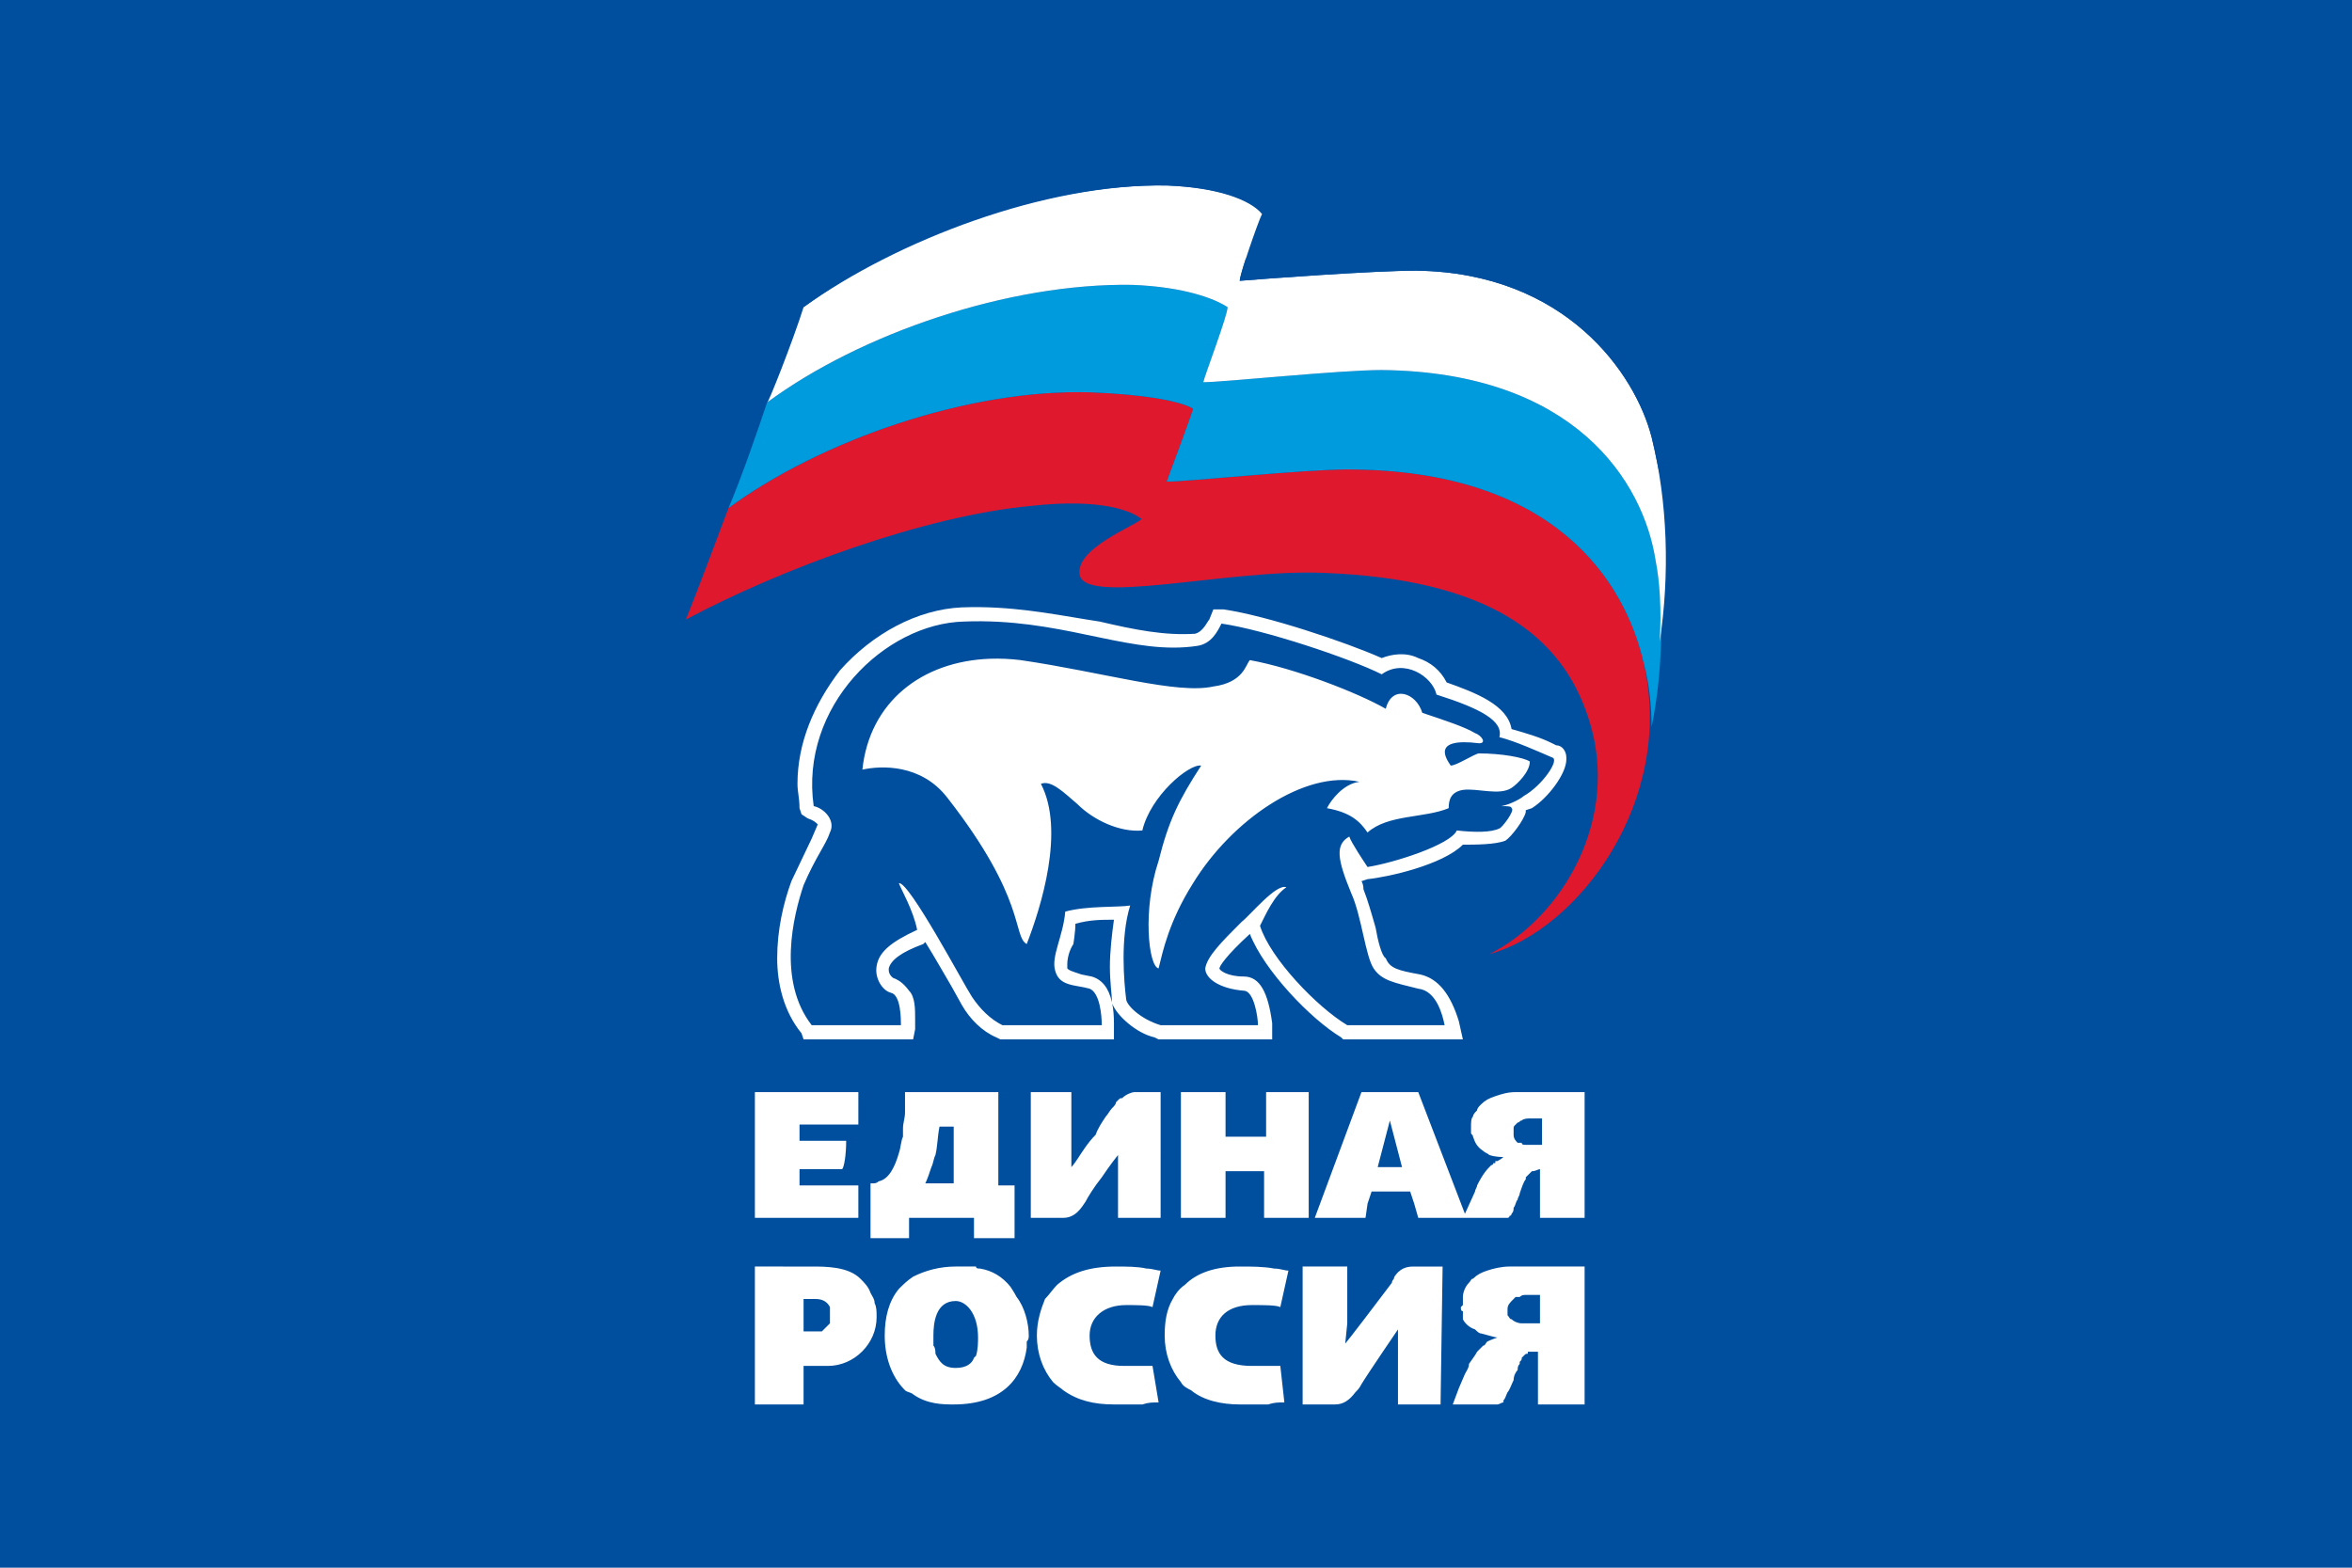 <?xml version="1.0" encoding="UTF-8" standalone="no"?>
<svg
   enable-background="new 0 0 323.712 411.094"
   height="400"
   viewBox="0 0 691.765 461.692"
   width="600"
   version="1.1"
   id="svg70"
   sodipodi:docname="통합 러시아 당기.svg"
   inkscape:version="1.3 (0e150ed6c4, 2023-07-21)"
   xmlns:inkscape="http://www.inkscape.org/namespaces/inkscape"
   xmlns:sodipodi="http://sodipodi.sourceforge.net/DTD/sodipodi-0.dtd"
   xmlns="http://www.w3.org/2000/svg"
   xmlns:svg="http://www.w3.org/2000/svg">
  <defs
     id="defs74">
    <clipPath
       clipPathUnits="userSpaceOnUse"
       id="clipEmfPath1">
      <path
         d="M 0,794 H 793.667 V 0.333 H 0 Z"
         id="path1" />
    </clipPath>
    <pattern
       id="EMFhbasepattern"
       patternUnits="userSpaceOnUse"
       width="6"
       height="6"
       x="0"
       y="0" />
    <clipPath
       clipPathUnits="userSpaceOnUse"
       id="clipEmfPath1-0">
      <path
         d="M 0,794 H 793.667 V 0.333 H 0 Z"
         id="path1-3"
         sodipodi:nodetypes="ccccc" />
    </clipPath>
    <clipPath
       clipPathUnits="userSpaceOnUse"
       id="clipEmfPath1-3">
      <path
         d="M 0,794 H 793.667 V 0.333 H 0 Z"
         id="path1-1"
         sodipodi:nodetypes="ccccc" />
    </clipPath>
  </defs>
  <sodipodi:namedview
     id="namedview72"
     pagecolor="#505050"
     bordercolor="#eeeeee"
     borderopacity="1"
     inkscape:pageshadow="0"
     inkscape:pageopacity="0"
     inkscape:pagecheckerboard="0"
     showgrid="false"
     fit-margin-top="0"
     fit-margin-left="0"
     fit-margin-right="0"
     fit-margin-bottom="0"
     inkscape:zoom="1"
     inkscape:cx="198"
     inkscape:cy="244.5"
     inkscape:window-width="1920"
     inkscape:window-height="1009"
     inkscape:window-x="-8"
     inkscape:window-y="-8"
     inkscape:window-maximized="1"
     inkscape:current-layer="svg70"
     inkscape:showpageshadow="2"
     inkscape:deskcolor="#d1d1d1" />
  <rect
     style="fill:#004f9f;fill-opacity:1;stroke-width:5.088;paint-order:stroke fill markers"
     id="rect43"
     width="692.539"
     height="461.692"
     x="-0.387"
     y="0"
     inkscape:label="rect31" />
  <path
     id="path22"
     clip-path="url(#clipEmfPath1)"
     style="fill:#ffffff;fill-opacity:1;fill-rule:nonzero;stroke:none"
     d="m 327.666,300.334 v 20.666 h 17 v -5.334 h -9.666 v -2.666 h 6.666 0.334 c 0.333,-0.333 0.666,-2.333 0.666,-4.666 h -1.332 -6.334 v -2.668 h 9.666 V 300.334 Z m 24.668,0 v 3.332 c 0,1 -0.334,1.668 -0.334,2.668 v 1.332 c -0.333,0.667 -0.333,1.668 -0.666,2.668 -0.667,2.333 -1.667,4.333 -3.334,4.666 -0.333,0.333 -0.667,0.334 -1,0.334 h -0.334 v 9 h 6.334 v -3.334 h 4.666 4.334 1.666 v 3.334 h 6.668 v -8.668 h -2.668 V 300.334 Z m 20.666,0 v 20.666 h 5.334 c 2,0 2.999,-1.666 3.666,-2.666 0.333,-0.667 1.333,-2.333 2.666,-4 1.333,-2 2.668,-3.668 2.668,-3.668 v 2 8.334 h 7 V 300.334 h -4.334 c -0.333,0 -1.333,0.333 -2,1 -0.333,0 -0.333,-10e-4 -0.666,0.332 l -0.334,0.334 c 0,0.333 -0.333,0.667 -0.666,1 -0.333,0.333 -0.667,1.001 -1,1.334 -0.667,1 -1.335,2 -1.668,3 -1.333,1.333 -2.333,3 -3,4 -0.667,1 -1,1.332 -1,1.332 v -3 -9.332 z m 24.666,0 v 20.666 h 7.334 V 313.334 h 6.334 v 7.666 h 7.332 V 300.334 h -7 v 7.332 h -6.666 V 300.334 Z m 29.668,0 -7.668,20.666 h 8.334 l 0.334,-2.334 0.666,-2 h 6.334 l 0.666,2 0.666,2.334 h 7.334 0.334 6.332 0.668 c 0,0 0.332,-6.5e-4 0.332,-0.334 0.333,0 0.334,-0.332 0.334,-0.332 0.333,-0.333 0.334,-0.667 0.334,-1 0.333,-0.333 0.333,-1.001 0.666,-1.334 0,-0.333 0.334,-0.667 0.334,-1 0.333,-1 0.667,-2.001 1,-2.334 V 314.334 c 0.333,-0.333 0.667,-0.667 1,-1 0.667,0 0.999,-0.334 1.332,-0.334 v 8 h 7.334 V 300.334 h -11.334 c -1.333,0 -2.332,0.333 -3.332,0.666 -1,0.333 -1.667,0.667 -2.334,1.334 -0.333,0.333 -0.666,0.667 -0.666,1 -0.333,0.333 -0.668,0.667 -0.668,1 -0.333,0.333 -0.332,0.999 -0.332,1.666 v 1 c 0,0.333 0.332,0.333 0.332,0.666 0.333,1 0.668,1.667 1.668,2.334 0.333,0.333 0.667,0.333 1,0.666 1,0.333 1.999,0.334 2.332,0.334 0,0 -0.333,0.333 -1,0.666 H 449.334 v 0.334 h -0.334 c 0,0 -6.5e-4,0.334 -0.334,0.334 -0.667,0.667 -1.332,1.332 -2.332,3.332 0,0.333 -0.334,0.667 -0.334,1 l -1.666,3.668 -7.668,-20 z m 27.666,4.332 h 2 v 4.334 h -2 -0.666 c -0.333,0 -0.668,-6.5e-4 -0.668,-0.334 h -0.666 c -0.333,-0.333 -0.666,-0.665 -0.666,-1.332 v -0.668 -0.332 c 0,-0.333 -10e-4,-0.335 0.332,-0.668 l 0.334,-0.332 c 0.333,0 0.333,-0.334 0.666,-0.334 0.333,-0.333 1.001,-0.334 1.334,-0.334 z m -23,0.334 2,7.666 h -4 z m -74,1 h 2.334 v 9.334 h -1 -3.668 c 0.333,-0.667 0.667,-1.668 1,-2.668 0.333,-0.667 0.335,-1.333 0.668,-2 0.333,-1.333 0.333,-2.999 0.666,-4.666 z m -30.334,23 v 22.666 h 8 V 345.334 h 4 c 4.333,0 8,-3.667 8,-8 0,-1 0.001,-1.667 -0.332,-2.334 0,-0.667 -0.335,-0.999 -0.668,-1.666 -0.333,-1 -0.999,-1.667 -1.666,-2.334 -2,-2 -5.667,-2 -8,-2 z m 33,0 c -2.667,0 -5,0.666 -7,1.666 -1,0.667 -1.665,1.333 -2.332,2 -1.667,2 -2.334,4.668 -2.334,7.668 0,3.333 1.001,6.667 3.334,9 0.333,0.333 0.999,0.333 1.332,0.666 2.333,1.667 5.001,1.666 6.668,1.666 8,0 11.333,-4.332 12,-9.332 v -1 c 0.333,-0.333 0.332,-0.667 0.332,-1 0,-2 -0.667,-4.667 -2,-6.334 -0.333,-0.667 -1,-1.666 -1,-1.666 -1.333,-1.667 -3,-2.667 -5,-3 -0.333,0 -0.666,-6.6e-4 -0.666,-0.334 z m 26.334,0 c -4.333,0 -7.333,1 -9.666,3 -0.667,0.667 -1.333,1.667 -2,2.334 -0.667,1.667 -1.334,3.667 -1.334,6 0,3 0.999,5.666 2.666,7.666 0.667,0.667 1.335,1.001 1.668,1.334 2.333,1.667 4.999,2.332 8.332,2.332 h 4.668 c 1,-0.333 1.666,-0.332 2.666,-0.332 l -1,-6 H 388.334 c -4.333,0 -5.668,-2 -5.668,-5 0,-3 2.333,-5 6,-5 1.667,0 3.667,-10e-4 4.334,0.332 l 1.334,-6 c -0.667,0 -1.334,-0.332 -2.334,-0.332 -1.333,-0.333 -3.333,-0.334 -5,-0.334 z m 20.334,0 c -4,0 -7,1 -9,3 -1,0.667 -1.667,1.667 -2,2.334 -1,1.667 -1.334,3.667 -1.334,6 0,3 0.999,5.666 2.666,7.666 0.333,0.667 1.001,1.001 1.668,1.334 2,1.667 5,2.332 8,2.332 h 4.666 c 1,-0.333 1.666,-0.332 2.666,-0.332 l -0.666,-6 H 409.334 c -4.667,0 -6,-2 -6,-5 0,-3 2,-5 6,-5 2,0 3.999,-10e-4 4.666,0.332 l 1.334,-6 c -0.667,0 -1.334,-0.332 -2.334,-0.332 -1.667,-0.333 -3.666,-0.334 -5.666,-0.334 z m 10.332,0 v 22.666 h 5.334 c 1.333,0 2.334,-0.667 3.334,-2 0.333,-0.333 0.667,-0.665 1,-1.332 1,-1.667 6,-9 6,-9 v 2.332 10 h 7 V 351.334 l 0.332,-22.334 h -4.666 c -0.667,0 -2,6.6e-4 -3,1.334 0,0 -0.334,0.333 -0.334,0.666 0,0 -0.332,0.333 -0.332,0.666 -2,2.667 -7.335,9.667 -7.668,10 l 0.334,-3.332 v -9.334 z m 34,0 c -1.333,0 -2.666,0.333 -3.666,0.666 -1,0.333 -1.667,0.667 -2.334,1.334 -0.333,0 -0.333,0.333 -0.666,0.666 -0.667,0.667 -1,1.667 -1,2.334 v 0.334 1 l -0.334,0.332 c 0,0.333 6.5e-4,0.668 0.334,0.668 v 1.332 c 0.333,0.667 1,1.335 2,1.668 0.333,0.333 0.667,0.666 1,0.666 1.333,0.333 2.333,0.666 2.666,0.666 0,0 -0.999,0.335 -1.666,0.668 -0.333,0.333 -0.333,0.666 -0.666,0.666 -0.333,0.333 -0.667,0.667 -1,1 -0.333,0.667 -0.667,1 -1.334,2 0,0.667 -0.333,0.999 -0.666,1.666 l -1,2.334 -1,2.666 h 7.332 c 0.333,0 0.667,-0.332 1,-0.332 v -0.334 c 0.333,-0.333 0.335,-0.667 0.668,-1.334 0.333,-0.333 0.667,-1.333 1,-2 0,-0.667 0.333,-1.333 0.666,-1.666 0,-0.333 6.5e-4,-0.667 0.334,-1 v -0.334 c 0.333,-0.333 0.332,-0.333 0.332,-0.666 l 0.334,-0.334 c 0.333,-0.333 0.333,-0.332 0.666,-0.332 v -0.334 h 1.668 v 8.666 h 7.666 v -22.666 z m 2.668,4.666 h 2.332 v 4.668 h -2.332 -0.668 c -0.667,0 -1.333,-0.335 -1.666,-0.668 -0.333,0 -0.333,-0.333 -0.666,-0.666 v -1 c 0,-0.667 0.333,-0.999 1,-1.666 l 0.332,-0.334 h 0.334 0.334 c 0.333,-0.333 0.667,-0.334 1,-0.334 z M 335.666,334.334 h 2 c 1.333,0 2.001,0.665 2.334,1.332 v 1.668 1 l -0.334,0.332 c -0.333,0.333 -0.667,0.667 -1,1 h -1 -2 z m 25,0.332 c 1.667,0 3.668,2 3.668,6 0,0.667 -6.5e-4,2 -0.334,3 l -0.334,0.334 c -0.333,1 -1.333,1.666 -3,1.666 -2,0 -2.665,-0.999 -3.332,-2.332 0,-0.333 -6.5e-4,-1.001 -0.334,-1.334 V 340.334 c 0,-2 0.333,-5.668 3.666,-5.668 z"
     transform="matrix(1.792,0,0,1.792,-365.29,-216.567)"
     inkscape:label="path33" />
  <path
     id="path37-1"
     clip-path="url(#clipEmfPath1-3)"
     style="display:inline;fill:#004f9f;fill-opacity:1;fill-rule:nonzero;stroke:none"
     d="m 365.334,222.619 c 14.707,0.14 25.02,5.609 35.332,4.047 2.333,-0.333 3.333,-2.333 4,-3.666 7,1 21.001,5.667 26.334,8.334 3.667,-2.667 8.333,0.332 9,3.332 7.333,2.333 11.001,4.333 10.334,7 2.667,0.667 6.333,2.334 8.666,3.334 1.333,0.333 -1.666,4.667 -4.666,6.334 -0.333,0.333 -2.001,1.333 -3.668,1.666 1,0 1.668,6.5e-4 1.668,0.334 0.667,0.333 -1.667,3.332 -2,3.332 -1.333,0.667 -4,0.667 -7,0.334 -1,2.333 -10.335,5.333 -14.668,6 -0.667,-1 -2.667,-4 -3,-5 -2.333,1.333 -1.999,3.667 0.334,9.334 1.667,3.667 2.333,10.332 3.666,12.332 1.333,2 3.334,2.334 7.334,3.334 3,0.333 4.001,4.333 4.334,6 h -16 c -5,-3 -12.667,-11.001 -14.334,-16.334 1,-2 2.334,-4.999 4.334,-6.332 -1.667,-0.667 -6.001,4.666 -7.334,5.666 -3.333,3.333 -5.667,5.666 -6,7.666 0,1.667 2.334,3.335 6.334,3.668 1.667,0 2.332,4.333 2.332,5.666 h -16 c -3.333,-1 -5.666,-3.334 -5.666,-4.334 -0.333,-2.667 -1.001,-9.999 0.666,-15.332 -2,0.333 -6.999,10e-6 -10.666,1 -0.333,4 -2.333,7.333 -1.666,9.666 0.667,2.667 3.333,2.333 5.666,3 1.667,0.667 2,4.333 2,6 h -16.334 c -2,-1 -3.667,-2.666 -5,-4.666 -1.333,-2 -10.333,-19.001 -12,-18.668 0.333,1 2.333,4.335 3,7.668 -4.333,2 -6.333,3.667 -6.666,6 -0.333,2 1.001,3.999 2.334,4.332 1.667,0.333 1.666,4.334 1.666,5.334 h -14.666 c -5.667,-7.333 -3.001,-18 -1.334,-23 2,-4.667 3.667,-6.666 4.334,-8.666 1,-2 -1.001,-4.001 -2.668,-4.334 -2.333,-16.333 11.668,-30.001 24.668,-30.334 1.021,-0.042 2.02,-0.056 3,-0.047 z m 21.666,49.047 c -0.333,2.333 -0.666,5.335 -0.666,7.668 0,2.667 0.332,4.666 0.332,5.666 v 0.227 c -0.526,-2.409 -1.669,-3.751 -3.332,-4.227 l -1.668,-0.334 c -2,-0.667 -1.999,-0.667 -2.332,-1 v -0.666 c 0,-1 0.333,-2.334 1,-3.334 0,0 0.332,-1.999 0.332,-3.332 2.333,-0.667 4.334,-0.668 6.334,-0.668 z"
     transform="matrix(1.792,0,0,1.792,-365.895,-215.961)"
     sodipodi:nodetypes="cccccccccccccccscccccccccccccccccscccccccccccccssccccsccc"
     inkscape:label="path35" />
  <path
     id="path37"
     clip-path="url(#clipEmfPath1)"
     style="display:inline;fill:#ffffff;fill-opacity:1;fill-rule:nonzero;stroke:none"
     d="m 365.19,220.296 c -1.043,-0.016 -2.106,-0.005 -3.189,0.037 -7.333,0.333 -14.667,4.332 -20,10.332 -4.333,5.667 -7,12.001 -7,18.668 0,1.333 0.334,2.333 0.334,4 l 0.332,1 1,0.666 c 1,0.333 1.335,0.667 1.668,1 l -1,2.334 -3.334,7 c -1.333,3.667 -2.334,7.999 -2.334,12.666 0,4 1,8.667 4,12.334 l 0.334,1 h 18 l 0.334,-1.668 v -1.666 c 0,-1.667 0,-3.666 -1,-4.666 -1,-1.333 -1.667,-1.667 -2.334,-2 -0.333,0 -1,-0.667 -1,-1.334 v -0.334 c 0.333,-1.333 1.999,-2.667 5.666,-4 l 0.334,-0.332 c 1.667,2.667 3.334,5.665 4.334,7.332 l 1.666,3 c 1.333,2.333 3.333,4.334 5.666,5.334 l 0.668,0.334 h 18.666 v -2.668 c 0,-1.234 -0.099,-2.295 -0.279,-3.215 0.75,1.998 4.001,4.895 6.945,5.549 l 0.668,0.334 h 18.666 v -2.668 c -0.667,-5 -1.999,-7.666 -4.666,-7.666 -2.667,0 -4,-1.001 -4,-1.334 0,-0.333 1,-1.999 5,-5.666 2.333,6 10,14 15,17 l 0.332,0.334 h 19.668 l -0.668,-3 c -1.333,-4.333 -3.332,-7.001 -6.332,-7.668 -3.667,-0.667 -5.001,-0.999 -5.668,-2.666 -0.667,-0.333 -1.333,-3 -1.666,-5 -0.667,-2.333 -1.333,-4.667 -2,-6.334 0,-0.621 -0.143,-0.99 -0.32,-1.336 l 0.986,-0.33 c 3.333,-0.333 12.335,-2.333 15.668,-5.666 2,0 5.333,-10e-4 7,-0.668 1,-0.667 2.999,-3.333 3.332,-4.666 v -0.334 l 1,-0.332 c 2.667,-1.667 5.668,-5.667 5.668,-8 v -0.334 c 0,-1 -0.668,-2 -1.668,-2 l -0.666,-0.334 c -2,-1 -4.333,-1.665 -6.666,-2.332 -0.667,-4 -6.001,-6.001 -10.668,-7.668 -1,-2 -2.666,-3.333 -4.666,-4 -2,-1 -4.333,-0.667 -6,0 -6,-2.667 -19,-7 -26,-8 h -1.666 l -0.668,1.668 c -0.333,0.333 -0.999,1.999 -2.332,2.332 -5,0.333 -10.001,-0.667 -15.668,-2 -5.833,-0.875 -12.176,-2.26 -19.477,-2.369 z m 0.145,2.322 c 14.707,0.14 25.02,5.609 35.332,4.047 2.333,-0.333 3.333,-2.333 4,-3.666 7,1 21.001,5.667 26.334,8.334 3.667,-2.667 8.333,0.332 9,3.332 7.333,2.333 11.001,4.333 10.334,7 2.667,0.667 6.333,2.334 8.666,3.334 1.333,0.333 -1.666,4.667 -4.666,6.334 -0.333,0.333 -2.001,1.333 -3.668,1.666 1,0 1.668,6.5e-4 1.668,0.334 0.667,0.333 -1.667,3.332 -2,3.332 -1.333,0.667 -4,0.667 -7,0.334 -1,2.333 -10.335,5.333 -14.668,6 -0.667,-1 -2.667,-4 -3,-5 -2.333,1.333 -1.999,3.667 0.334,9.334 1.667,3.667 2.333,10.332 3.666,12.332 1.333,2 3.334,2.334 7.334,3.334 3,0.333 4.001,4.333 4.334,6 h -16 c -5,-3 -12.667,-11.001 -14.334,-16.334 1,-2 2.334,-4.999 4.334,-6.332 -1.667,-0.667 -6.001,4.666 -7.334,5.666 -3.333,3.333 -5.667,5.666 -6,7.666 0,1.667 2.334,3.335 6.334,3.668 1.667,0 2.332,4.333 2.332,5.666 h -16 c -3.333,-1 -5.666,-3.334 -5.666,-4.334 -0.333,-2.667 -1.001,-9.999 0.666,-15.332 -2,0.333 -6.999,10e-6 -10.666,1 -0.333,4 -2.333,7.333 -1.666,9.666 0.667,2.667 3.333,2.333 5.666,3 1.667,0.667 2,4.333 2,6 h -16.334 c -2,-1 -3.667,-2.666 -5,-4.666 -1.333,-2 -10.333,-19.001 -12,-18.668 0.333,1 2.333,4.335 3,7.668 -4.333,2 -6.333,3.667 -6.666,6 -0.333,2 1.001,3.999 2.334,4.332 1.667,0.333 1.666,4.334 1.666,5.334 h -14.666 c -5.667,-7.333 -3.001,-18 -1.334,-23 2,-4.667 3.667,-6.666 4.334,-8.666 1,-2 -1.001,-4.001 -2.668,-4.334 -2.333,-16.333 11.668,-30.001 24.668,-30.334 1.021,-0.042 2.02,-0.056 3,-0.047 z m 1.346,6.156 c -11.279,0.396 -19.847,7.141 -21.014,18.225 3,-0.667 9.667,-1.001 14,4.666 13,16.667 10.667,22.667 13,24 2.333,-6 6.334,-18.665 2.334,-26.332 1.667,-0.667 3.667,1.332 6,3.332 2.667,2.667 6.999,4.667 10.666,4.334 1.333,-5.667 7.668,-10.999 9.668,-10.666 -3.667,5.667 -5.333,8.999 -7,15.666 -2.667,8 -1.667,17.333 0,17.666 0.667,-2.667 1.666,-7.667 5.666,-14 6.333,-10.333 18.334,-18.666 27.334,-16.666 -2.667,0.333 -4.667,3.001 -5.334,4.334 3.667,0.667 5.333,2 6.666,4 3.333,-3 9.334,-2.333 13.334,-4 0,-1.333 0.334,-2.667 2.334,-3 2.333,-0.333 6,0.999 8,-0.334 1,-0.667 3,-2.667 3,-4.334 -1,-0.667 -4.667,-1.332 -8.334,-1.332 -0.667,0 -3.666,2 -4.666,2 -0.667,-1 -3.334,-4.668 4.666,-3.668 1.333,0 0.334,-1.333 -0.666,-1.666 -1.667,-1 -4.668,-2.001 -8.668,-3.334 -1,-3.333 -5,-4.666 -6,-0.666 -4.667,-2.667 -14.999,-6.667 -22.332,-8 -0.667,0.667 -1,3.667 -6,4.334 -6,1.333 -18.001,-2.334 -31.668,-4.334 -1.708,-0.208 -3.375,-0.281 -4.986,-0.225 z m 20.32,42.891 c -0.333,2.333 -0.666,5.335 -0.666,7.668 0,2.667 0.332,4.666 0.332,5.666 v 0.227 c -0.526,-2.409 -1.669,-3.751 -3.332,-4.227 l -1.668,-0.334 c -2,-0.667 -1.999,-0.667 -2.332,-1 v -0.666 c 0,-1 0.333,-2.334 1,-3.334 0,0 0.332,-1.999 0.332,-3.332 2.333,-0.667 4.334,-0.668 6.334,-0.668 z"
     transform="matrix(1.792,0,0,1.792,-365.895,-215.961)" />
  <path
     style="fill:#df182e;fill-opacity:1;fill-rule:nonzero;stroke:none"
     clip-path="url(#clipEmfPath1)"
     d="M 473.667,229.667 C 470.667,216.667 459.333,198 425,198 c -7.333,0 -26,2 -29.667,2 0.333,-1 4,-10.667 4.333,-12 -2.333,-1.333 -8.333,-2.333 -16.667,-2.667 -20.333,-0.667 -44.667,8 -59.667,19 -2,5.333 -5,13.333 -7,18.333 15.667,-8.333 39,-17 56.667,-18.667 12,-1.333 16.667,1 18,2 1.667,0.333 -10.333,4.333 -10,9 0,5.667 24.333,-0.667 40,0 27.333,1 39.333,10.333 43.667,24 5.333,16.333 -4.333,32.667 -16.333,38.667 14.667,-4 30.667,-25.333 25.333,-48 z"
     id="path39"
     transform="matrix(1.792,0,0,1.792,-365.29,-216.567)" />
  <path
     style="fill:#009bdc;fill-opacity:1;fill-rule:nonzero;stroke:none"
     clip-path="url(#clipEmfPath1)"
     d="m 383,185.333 c 8.333,0.333 14.333,1.333 16.667,2.667 -0.333,1.333 -4,11 -4.333,12 3.667,0 22.333,-2 29.667,-2 34.333,0 45.667,18.667 48.667,31.667 1,3.667 1.333,7.333 1.333,10.667 2,-9.667 2,-21 0.667,-27.333 -2,-13 -13.333,-31 -45,-31.333 -7,0 -26,2 -29.333,2 0.333,-1.333 4,-11 4,-12.333 -2,-1.333 -7,-3.333 -15.667,-3.667 -20.333,-0.333 -44.667,8 -60,19.333 -1.667,5 -4.333,12.667 -6.333,17.333 15,-11 39.333,-19.667 59.667,-19 z"
     id="path41"
     transform="matrix(1.792,0,0,1.792,-365.29,-216.567)" />
  <path
     style="fill:#ffffff;fill-opacity:1;fill-rule:nonzero;stroke:none"
     clip-path="url(#clipEmfPath1)"
     d="m 475,192.667 c -2.667,-10.333 -14,-27 -38.667,-27.333 -7,0 -25,1.333 -29,1.667 0,-1 3,-9.667 3.667,-11 -1.667,-2.333 -7,-4.333 -15.667,-4.667 C 375,151 351,160 335.667,171.333 c -1.667,5.333 -6,16.333 -6,15.667 15.333,-11.333 39.667,-19.667 60,-19.333 8.667,0.333 13.667,2.333 15.667,3.667 0,1.333 -3.667,11 -4,12.333 3.333,0 22.333,-2 29.333,-2 31.667,0.333 43,18.333 45,31.333 0.667,3.333 1,8 0.667,13.333 1.667,-11 1.333,-23 -1.333,-33.667 z"
     id="path42"
     transform="matrix(1.792,0,0,1.792,-365.29,-216.567)"
     inkscape:label="path43" />
  <path
     style="fill:#004f9f;fill-opacity:1;fill-rule:nonzero;stroke:none"
     clip-path="url(#clipEmfPath1)"
     d="m 474.667,188 c -2.333,-9.333 -13.333,-26.667 -38,-26.667 -8.333,0 -23.667,1.333 -28.333,2 -0.667,2 -1,3.333 -1,3.667 4,-0.333 22,-1.667 29,-1.667 24.667,0.333 36,17 38.667,27.333 0.667,2.667 1,5 1.667,7.333 -0.667,-4.667 -1.333,-9 -2,-12 M 411,156 c 0.667,-1.333 0.667,-3 1,-3.333 -2,-1.667 -7.333,-4.667 -15.333,-5 -20,-0.333 -44.333,9 -59.333,20 C 337,169 336.333,170 335.667,171.333 351,160.333 375.333,151 395.333,151.333 403.667,151.667 409,153.667 411,156 Z"
     id="path43"
     transform="matrix(1.792,0,0,1.792,-365.29,-216.567)"
     inkscape:label="path45" />
</svg>
